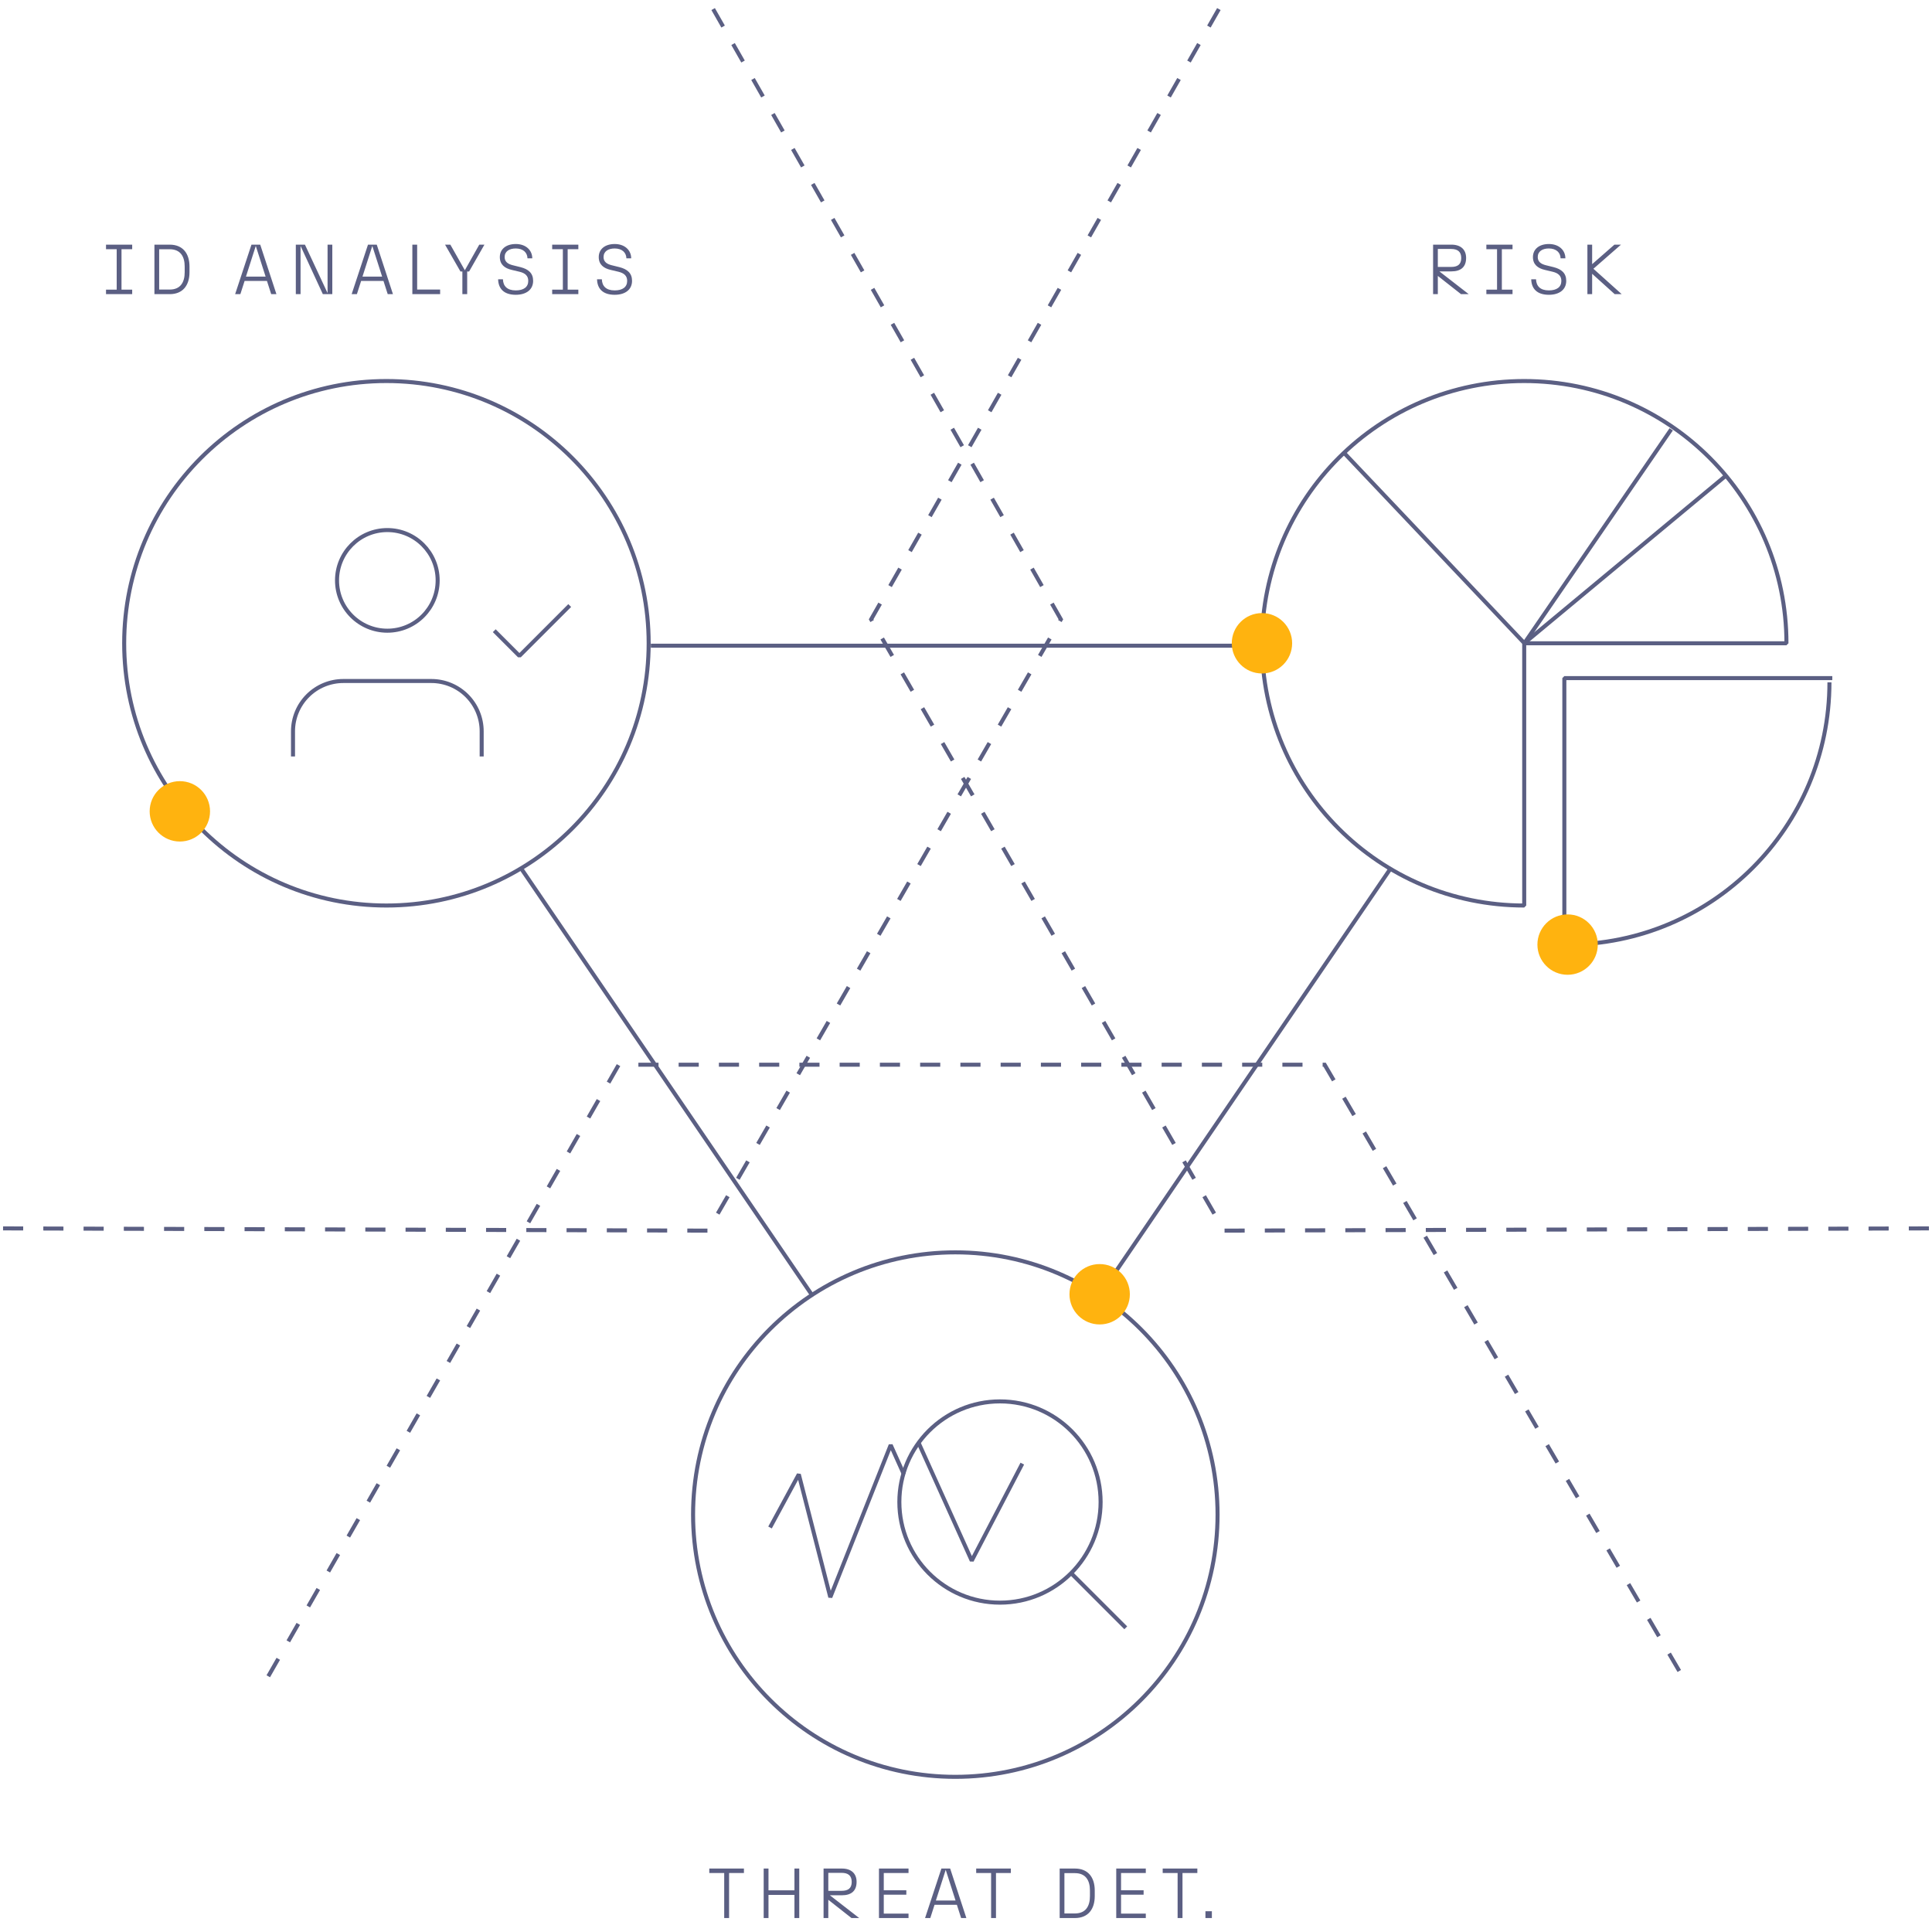 <svg width="480" height="480" viewBox="0 0 480 480" fill="none" xmlns="http://www.w3.org/2000/svg">
<circle cx="96.006" cy="159.82" r="65.153" stroke="#5B5F83" stroke-linejoin="bevel"/>
<path d="M313.533 159.82C313.533 195.803 342.703 224.973 378.686 224.973V159.82H443.839C443.839 123.837 414.669 94.667 378.686 94.667C342.703 94.667 313.533 123.837 313.533 159.82Z" stroke="#5B5F83" stroke-linejoin="bevel"/>
<path d="M454.52 169.528C454.52 205.511 425.35 234.681 389.367 234.681" stroke="#5B5F83" stroke-linejoin="bevel"/>
<path d="M388.656 234.681V168.47H455.229" stroke="#5B5F83" stroke-linejoin="bevel"/>
<path d="M302.499 376.298C302.499 412.281 273.329 441.451 237.346 441.451C201.363 441.451 172.193 412.281 172.193 376.298C172.193 340.314 201.363 311.144 237.346 311.144C273.329 311.144 302.499 340.314 302.499 376.298Z" stroke="#5B5F83" stroke-linejoin="bevel"/>
<path d="M119.671 187.945V181.695C119.671 178.38 118.354 175.2 116.01 172.856C113.666 170.512 110.487 169.195 107.171 169.195H85.296C81.981 169.195 78.802 170.512 76.458 172.856C74.113 175.2 72.796 178.38 72.796 181.695V187.945" stroke="#5B5F83" stroke-linejoin="bevel"/>
<path d="M96.234 156.695C103.137 156.695 108.734 151.099 108.734 144.195C108.734 137.292 103.137 131.695 96.234 131.695C89.33 131.695 83.734 137.292 83.734 144.195C83.734 151.099 89.33 156.695 96.234 156.695Z" stroke="#5B5F83" stroke-linejoin="bevel"/>
<path d="M122.796 156.695L129.046 162.945L141.546 150.445" stroke="#5B5F83" stroke-linejoin="bevel"/>
<path d="M378.712 159.79L428.833 118.149" stroke="#5B5F83" stroke-linejoin="bevel"/>
<path d="M378.723 159.793L333.75 112.331" stroke="#5B5F83" stroke-linejoin="bevel"/>
<path d="M378.724 159.796L415.209 106.661" stroke="#5B5F83" stroke-linejoin="bevel"/>
<path d="M248.443 398.173C262.25 398.173 273.443 386.98 273.443 373.173C273.443 359.365 262.25 348.173 248.443 348.173C234.636 348.173 223.443 359.365 223.443 373.173C223.443 386.98 234.636 398.173 248.443 398.173Z" stroke="#5B5F83" stroke-linejoin="bevel"/>
<path d="M279.693 404.423L266.099 390.829" stroke="#5B5F83" stroke-linejoin="bevel"/>
<path d="M253.988 363.634L241.429 387.747L228.291 358.61" stroke="#5B5F83" stroke-linejoin="bevel"/>
<path d="M191.312 379.501L198.462 366.3L206.288 396.826L221.288 359.018L224.571 366.3" stroke="#5B5F83" stroke-linejoin="bevel"/>
<path d="M161.697 160.427H313.529" stroke="#5B5F83" stroke-linejoin="bevel"/>
<path d="M129.57 215.907L201.604 321.555" stroke="#5B5F83" stroke-linejoin="bevel"/>
<path d="M345.398 215.907L273.364 321.555" stroke="#5B5F83" stroke-linejoin="bevel"/>
<path d="M26.34 73.081V71.957H28.993V61.908H26.34V60.783H32.841V61.908H30.188V71.957H32.841V73.081H26.34ZM42.161 71.939C44.866 71.939 45.885 70.094 45.885 67.635V66.229C45.885 63.77 44.866 61.925 42.161 61.925H39.543V71.939H42.161ZM38.366 73.081V60.783H42.161C45.428 60.783 47.08 62.979 47.08 66.229V67.635C47.08 70.885 45.428 73.081 42.161 73.081H38.366ZM67.377 73.081L66.323 69.796H60.772L59.718 73.081H58.418L62.476 60.783H64.654L68.677 73.081H67.377ZM61.106 68.724H65.99L63.548 61.099L61.106 68.724ZM73.496 73.081V60.783H75.763L81.384 72.817V60.783H82.561V73.081H80.207L74.673 61.099V73.081H73.496ZM96.328 73.081L95.273 69.796H89.722L88.668 73.081H87.368L91.426 60.783H93.605L97.628 73.081H96.328ZM90.056 68.724H94.94L92.498 61.099L90.056 68.724ZM102.447 73.081V60.783H103.641V71.939H109.351V73.081H102.447ZM114.875 73.081V67.459H114.401L110.571 60.783H111.888L115.49 67.143L119.074 60.783H120.356L116.544 67.459H116.07V73.081H114.875ZM128.133 73.239C125.147 73.239 123.812 71.675 123.759 69.392H124.954C125.006 71.043 125.972 72.15 128.133 72.15C130.101 72.15 131.243 71.324 131.243 69.778C131.243 68.531 130.47 67.846 129.064 67.512L127.132 67.055C125.393 66.651 124.181 65.72 124.181 63.875C124.181 61.89 125.744 60.625 128.151 60.625C130.61 60.625 132.227 62.118 132.244 64.174H131.05C131.014 62.751 129.978 61.732 128.133 61.732C126.552 61.732 125.375 62.435 125.375 63.875C125.375 65.052 126.218 65.615 127.466 65.913L129.31 66.37C131.331 66.879 132.455 67.898 132.455 69.778C132.455 71.921 130.804 73.239 128.133 73.239ZM137.187 73.081V71.957H139.84V61.908H137.187V60.783H143.687V61.908H141.034V71.957H143.687V73.081H137.187ZM152.709 73.239C149.722 73.239 148.387 71.675 148.334 69.392H149.529C149.582 71.043 150.548 72.15 152.709 72.15C154.676 72.15 155.818 71.324 155.818 69.778C155.818 68.531 155.045 67.846 153.64 67.512L151.707 67.055C149.968 66.651 148.756 65.72 148.756 63.875C148.756 61.89 150.319 60.625 152.726 60.625C155.186 60.625 156.802 62.118 156.82 64.174H155.625C155.59 62.751 154.553 61.732 152.709 61.732C151.128 61.732 149.951 62.435 149.951 63.875C149.951 65.052 150.794 65.615 152.041 65.913L153.886 66.37C155.906 66.879 157.03 67.898 157.03 69.778C157.03 71.921 155.379 73.239 152.709 73.239Z" fill="#5B5F83"/>
<path d="M356.047 73.081V60.783H360.615C362.899 60.783 364.251 61.995 364.251 64.086C364.251 66.37 362.899 67.424 360.615 67.424H357.611L364.901 73.081H362.987L357.224 68.548V73.081H356.047ZM357.224 66.317H360.545C362.108 66.317 363.039 65.72 363.039 64.104C363.039 62.505 362.108 61.855 360.545 61.855H357.224V66.317ZM369.283 73.081V71.957H371.936V61.908H369.283V60.783H375.783V61.908H373.131V71.957H375.783V73.081H369.283ZM384.805 73.239C381.818 73.239 380.483 71.675 380.43 69.392H381.625C381.678 71.043 382.644 72.15 384.805 72.15C386.772 72.15 387.914 71.324 387.914 69.778C387.914 68.531 387.141 67.846 385.736 67.512L383.804 67.055C382.064 66.651 380.852 65.72 380.852 63.875C380.852 61.89 382.416 60.625 384.822 60.625C387.282 60.625 388.898 62.118 388.916 64.174H387.721C387.686 62.751 386.65 61.732 384.805 61.732C383.224 61.732 382.047 62.435 382.047 63.875C382.047 65.052 382.89 65.615 384.137 65.913L385.982 66.37C388.002 66.879 389.127 67.898 389.127 69.778C389.127 71.921 387.475 73.239 384.805 73.239ZM401.167 73.081L395.563 68.021V73.081H394.386V60.783H395.563V65.632L401.097 60.783H402.73L395.879 66.774L402.906 73.081H401.167Z" fill="#5B5F83"/>
<path d="M179.927 476.532V465.341H176.22V464.234H184.828V465.341H181.139V476.532H179.927ZM197.377 476.532V470.787H190.93V476.532H189.735V464.234H190.93V469.645H197.377V464.234H198.572V476.532H197.377ZM204.613 476.532V464.234H209.181C211.465 464.234 212.818 465.447 212.818 467.537C212.818 469.821 211.465 470.875 209.181 470.875H206.177L213.468 476.532H211.553L205.79 471.999V476.532H204.613ZM205.79 469.768H209.111C210.674 469.768 211.605 469.171 211.605 467.555C211.605 465.956 210.674 465.306 209.111 465.306H205.79V469.768ZM218.377 476.532V464.234H225.72V465.341H219.571V469.628H225.175V470.735H219.571V475.425H225.72V476.532H218.377ZM238.789 476.532L237.735 473.247H232.183L231.129 476.532H229.829L233.887 464.234H236.066L240.089 476.532H238.789ZM232.517 472.175H237.401L234.959 464.551L232.517 472.175ZM246.237 476.532V465.341H242.531V464.234H251.139V465.341H247.45V476.532H246.237ZM267.067 475.39C269.773 475.39 270.792 473.545 270.792 471.086V469.681C270.792 467.221 269.773 465.376 267.067 465.376H264.45V475.39H267.067ZM263.273 476.532V464.234H267.067C270.335 464.234 271.986 466.43 271.986 469.681V471.086C271.986 474.336 270.335 476.532 267.067 476.532H263.273ZM277.327 476.532V464.234H284.671V465.341H278.522V469.628H284.126V470.735H278.522V475.425H284.671V476.532H277.327ZM292.575 476.532V465.341H288.868V464.234H297.476V465.341H293.787V476.532H292.575ZM299.487 476.532V474.845H301.085V476.532H299.487Z" fill="#5B5F83"/>
<path d="M321.029 159.82C321.029 163.962 317.671 167.32 313.529 167.32C309.387 167.32 306.029 163.962 306.029 159.82C306.029 155.678 309.387 152.32 313.529 152.32C317.671 152.32 321.029 155.678 321.029 159.82Z" fill="#FFB30F"/>
<path d="M280.708 321.555C280.708 325.698 277.351 329.055 273.208 329.055C269.066 329.055 265.708 325.698 265.708 321.555C265.708 317.413 269.066 314.055 273.208 314.055C277.351 314.055 280.708 317.413 280.708 321.555Z" fill="#FFB30F"/>
<path d="M52.183 201.576C52.183 205.718 48.825 209.076 44.683 209.076C40.541 209.076 37.183 205.718 37.183 201.576C37.183 197.434 40.541 194.076 44.683 194.076C48.825 194.076 52.183 197.434 52.183 201.576Z" fill="#FFB30F"/>
<path d="M396.966 234.681C396.966 238.824 393.608 242.181 389.466 242.181C385.324 242.181 381.966 238.824 381.966 234.681C381.966 230.539 385.324 227.181 389.466 227.181C393.608 227.181 396.966 230.539 396.966 234.681Z" fill="#FFB30F"/>
<path d="M66.651 416.464L153.731 264.522H329.099L417.979 416.464" stroke="#5B5F83" stroke-dasharray="5 5"/>
<path d="M479.239 305.189L304.113 305.747L216.43 153.874L303.575 0.931" stroke="#5B5F83" stroke-dasharray="5 5"/>
<path d="M0.761 305.189L175.887 305.747L263.57 153.874L176.425 0.931" stroke="#5B5F83" stroke-dasharray="5 5"/>
</svg>
